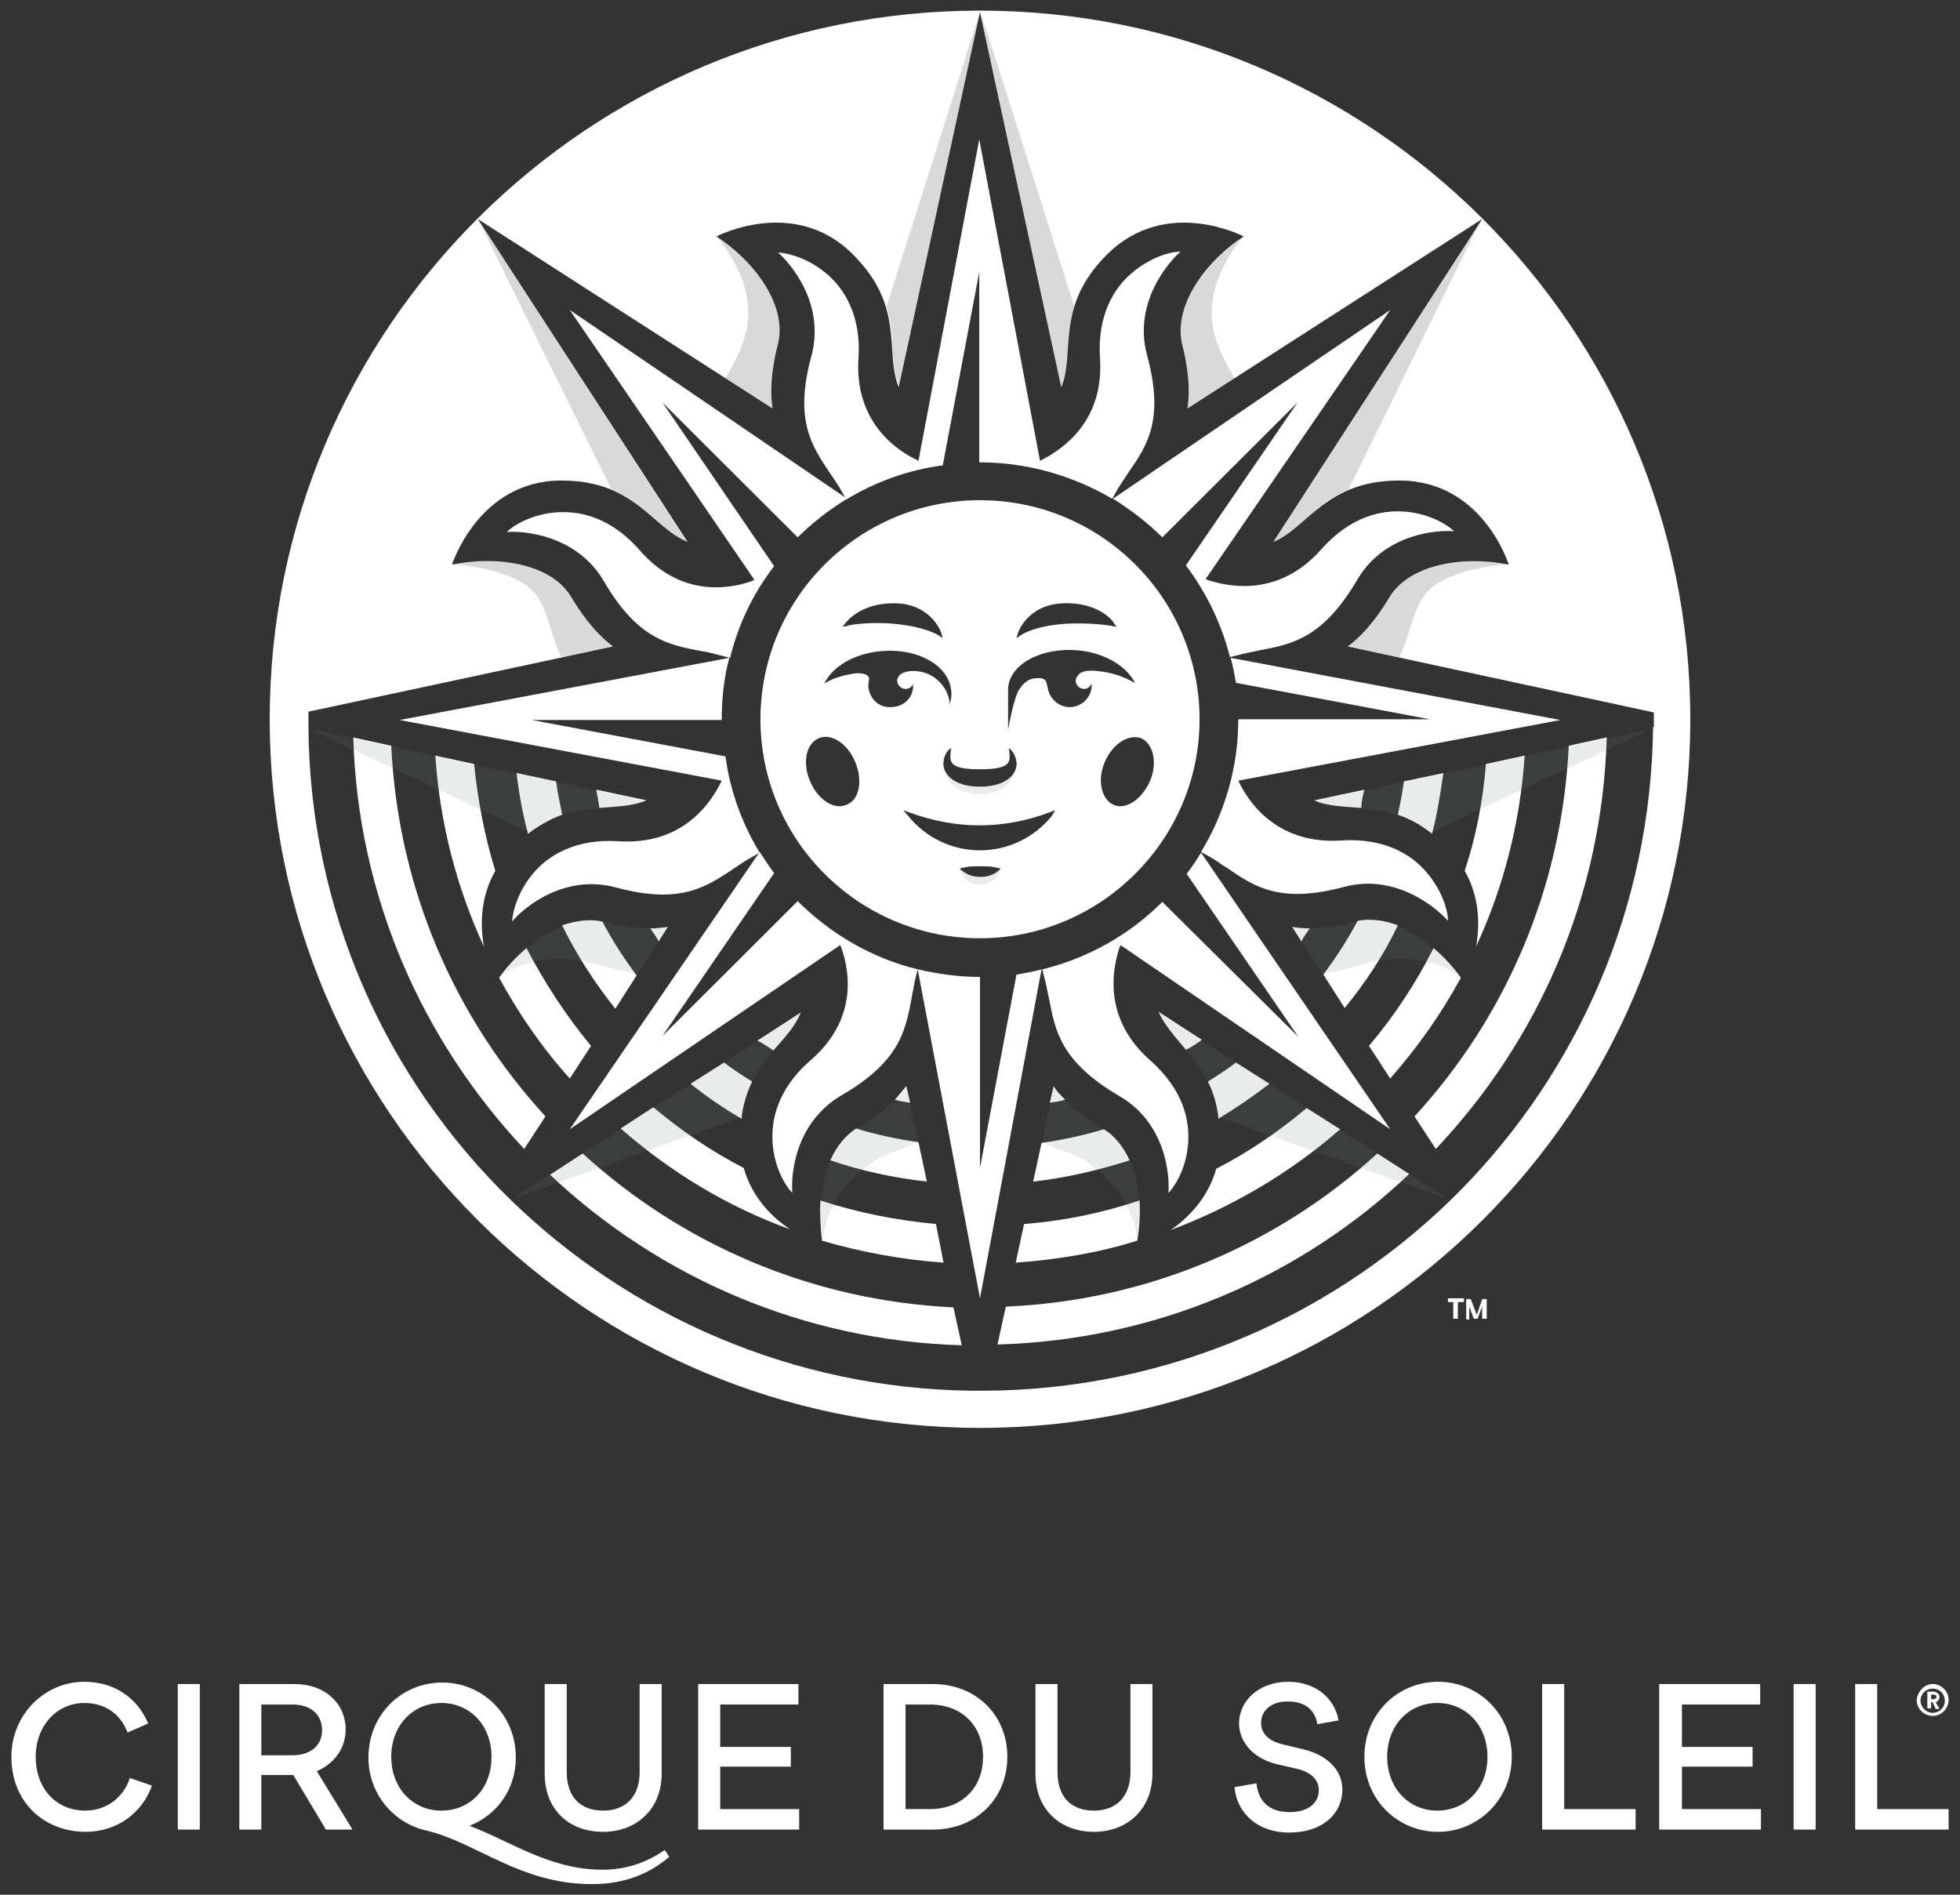 <svg width="60" height="58" viewBox="0 0 60 58" fill="none" xmlns="http://www.w3.org/2000/svg">
<rect x="0" y="0" width="60" height="58" fill="#333333" stroke="none"/>
<g clip-path="url(#clip0_210_11200)">
<path d="M0.349 53.778C0.349 52.478 1.372 51.481 2.581 51.481C3.442 51.481 4.186 51.922 4.535 52.757L3.907 53.035C3.674 52.432 3.186 52.13 2.581 52.13C1.744 52.13 1.093 52.826 1.093 53.778C1.093 54.775 1.744 55.425 2.605 55.425C3.233 55.425 3.767 55.053 3.977 54.427L4.651 54.659C4.349 55.517 3.558 56.074 2.628 56.074C1.349 56.074 0.349 55.169 0.349 53.778Z" fill="white"/>
<path d="M5.442 51.55H6.116V56.005H5.442V51.55Z" fill="white"/>
<path d="M7.326 51.55H9.023C9.93 51.55 10.581 52.13 10.581 52.942C10.581 53.522 10.232 53.986 9.698 54.218L10.791 56.005H9.977L8.977 54.334H8V56.005H7.326V51.55ZM8 52.177V53.731H8.953C9.535 53.731 9.86 53.406 9.86 52.965C9.86 52.502 9.535 52.177 8.953 52.177H8Z" fill="white"/>
<path d="M18.116 57.675C15.907 57.675 14.558 56.376 13.023 56.028C12.046 55.796 11.279 54.914 11.279 53.801C11.279 52.478 12.302 51.504 13.535 51.504C14.767 51.504 15.791 52.478 15.791 53.801C15.791 54.775 15.209 55.564 14.372 55.889C15.651 56.376 16.837 57.234 18.442 57.234C19.116 57.234 19.744 57.049 20.349 56.631L20.488 56.84C19.884 57.35 19.14 57.675 18.116 57.675ZM15.046 53.778C15.046 52.803 14.372 52.13 13.512 52.13C12.651 52.13 11.977 52.803 11.977 53.778C11.977 54.752 12.651 55.425 13.512 55.425C14.395 55.425 15.046 54.752 15.046 53.778Z" fill="white"/>
<path d="M16.674 54.288V51.55H17.349V54.242C17.349 55.007 17.767 55.425 18.465 55.425C19.14 55.425 19.581 55.007 19.581 54.242V51.55H20.256V54.288C20.256 55.378 19.488 56.074 18.465 56.074C17.419 56.074 16.674 55.401 16.674 54.288Z" fill="white"/>
<path d="M21.372 51.55H24.442V52.177H22.047V53.476H24.209V54.079H22.047V55.378H24.465V56.005H21.372V51.55Z" fill="white"/>
<path d="M27.047 51.55H28.558C29.86 51.55 30.837 52.478 30.837 53.778C30.837 55.053 29.884 56.005 28.558 56.005H27.047V51.55ZM27.721 52.177V55.378H28.465C29.442 55.378 30.093 54.729 30.093 53.778C30.093 52.826 29.442 52.177 28.465 52.177H27.721Z" fill="white"/>
<path d="M31.698 54.288V51.55H32.372V54.242C32.372 55.007 32.791 55.425 33.488 55.425C34.163 55.425 34.605 55.007 34.605 54.242V51.55H35.279V54.288C35.279 55.378 34.512 56.074 33.488 56.074C32.465 56.074 31.698 55.401 31.698 54.288Z" fill="white"/>
<path d="M39.721 54.149L39.116 54.01C38.302 53.824 37.93 53.267 37.93 52.757C37.93 52.084 38.512 51.481 39.442 51.481C40.279 51.481 40.86 51.991 40.977 52.664L40.326 52.78C40.256 52.339 39.953 52.084 39.419 52.084C38.86 52.084 38.605 52.409 38.605 52.733C38.605 53.035 38.791 53.29 39.302 53.406L39.884 53.545C40.674 53.731 41.093 54.218 41.093 54.775C41.093 55.517 40.488 56.097 39.465 56.097C38.488 56.097 37.86 55.494 37.791 54.706L38.465 54.59C38.512 55.123 38.837 55.471 39.488 55.471C40.07 55.471 40.372 55.169 40.372 54.798C40.372 54.52 40.186 54.265 39.721 54.149Z" fill="white"/>
<path d="M41.767 53.778C41.767 52.455 42.791 51.481 44.023 51.481C45.256 51.481 46.279 52.455 46.279 53.778C46.279 55.077 45.256 56.074 44.023 56.074C42.791 56.074 41.767 55.1 41.767 53.778ZM45.535 53.778C45.535 52.803 44.861 52.13 44 52.13C43.14 52.13 42.465 52.803 42.465 53.778C42.465 54.752 43.14 55.425 44 55.425C44.861 55.425 45.535 54.752 45.535 53.778Z" fill="white"/>
<path d="M47.209 51.55H47.884V55.378H50.07V56.005H47.209V51.55Z" fill="white"/>
<path d="M50.814 51.55H53.884V52.177H51.488V53.476H53.651V54.079H51.488V55.378H53.907V56.005H50.791V51.55H50.814Z" fill="white"/>
<path d="M54.907 51.55H55.581V56.005H54.907V51.55Z" fill="white"/>
<path d="M56.791 51.55H57.465V55.378H59.651V56.005H56.791V51.55Z" fill="white"/>
<path d="M59.163 51.55C59.419 51.55 59.651 51.759 59.651 52.038C59.651 52.293 59.442 52.525 59.163 52.525C58.907 52.525 58.674 52.316 58.674 52.038C58.698 51.782 58.907 51.55 59.163 51.55ZM59.163 52.432C59.372 52.432 59.535 52.27 59.535 52.061C59.535 51.852 59.372 51.69 59.163 51.69C58.953 51.69 58.791 51.852 58.791 52.061C58.791 52.246 58.953 52.432 59.163 52.432ZM59.163 52.107H59.116V52.293H59V51.782H59.186C59.279 51.782 59.372 51.852 59.372 51.945C59.372 52.014 59.326 52.084 59.256 52.107L59.372 52.316H59.256L59.163 52.107ZM59.186 52.014C59.233 52.014 59.279 51.991 59.279 51.945C59.279 51.898 59.256 51.875 59.186 51.875H59.116V52.014H59.186Z" fill="white"/>
<path d="M36.326 26.75L39.744 31.738L35.581 27.608C34.581 28.606 33.326 29.325 31.907 29.673L32 30.044C32.047 30.23 32.07 30.392 32.116 30.578C32.302 31.576 32.488 32.504 34.256 33.547C35.721 34.383 35.814 36.053 35.767 36.517C36 36.285 36.326 35.705 36.372 34.986C36.419 34.336 36.256 33.385 35.209 32.457C33.814 31.227 34.023 29.789 34.256 29.047L34.302 28.931L42.558 34.568L36.767 26.1C36.628 26.332 36.488 26.541 36.326 26.75Z" fill="white"/>
<path d="M18.86 27.167C20.837 27.701 21.628 27.144 22.465 26.587C22.605 26.494 22.767 26.378 22.93 26.285L23.256 26.1C22.721 25.218 22.349 24.221 22.209 23.154L16.279 22.04H22.093C22.093 21.39 22.163 20.741 22.326 20.137L12.233 22.04L22.093 23.896L22.047 23.989C21.698 24.685 20.814 25.868 18.953 25.752C17.581 25.659 16.767 26.216 16.349 26.703C15.861 27.26 15.698 27.886 15.674 28.211C15.977 27.84 17.233 26.726 18.86 27.167Z" fill="white"/>
<path d="M25.767 33.524C27.535 32.503 27.721 31.552 27.907 30.554C27.93 30.392 27.977 30.206 28 30.044L28.093 29.673C26.674 29.325 25.419 28.582 24.419 27.585L20.279 31.714L23.698 26.726C23.535 26.517 23.395 26.285 23.256 26.077L17.442 34.568L25.721 28.93L25.767 29.046C26.023 29.789 26.233 31.227 24.814 32.457C23.767 33.361 23.605 34.336 23.651 34.986C23.698 35.705 24.023 36.285 24.256 36.517C24.209 36.029 24.302 34.382 25.767 33.524Z" fill="white"/>
<path d="M25.326 8.398C24.767 7.911 24.14 7.749 23.814 7.726C24.163 8.027 25.279 9.28 24.837 10.904C24.302 12.876 24.86 13.665 25.419 14.5C25.512 14.639 25.628 14.802 25.721 14.964L25.907 15.289C26.791 14.755 27.791 14.384 28.86 14.245L29.977 8.329V14.152C31.465 14.152 32.861 14.57 34.047 15.266L34.233 14.941C34.326 14.778 34.442 14.639 34.535 14.477C35.116 13.642 35.651 12.853 35.116 10.881C34.674 9.257 35.791 8.004 36.14 7.702C35.814 7.702 35.186 7.888 34.628 8.375C34.14 8.793 33.581 9.605 33.674 10.974C33.791 12.83 32.628 13.688 31.93 14.059L31.837 14.106L29.977 4.269L28.116 14.106L28.023 14.059C27.326 13.711 26.163 12.83 26.279 10.974C26.372 9.628 25.814 8.816 25.326 8.398Z" fill="white"/>
<path d="M35.581 16.449L39.721 12.319L36.302 17.307C36.93 18.142 37.395 19.094 37.651 20.114L38.023 20.022C38.209 19.975 38.372 19.952 38.558 19.906C39.558 19.72 40.488 19.535 41.535 17.771C42.372 16.31 44.047 16.217 44.512 16.263C44.279 16.031 43.698 15.707 42.977 15.66C42.326 15.614 41.372 15.776 40.442 16.82C39.209 18.212 37.767 18.003 37.023 17.771L36.907 17.725L42.558 9.489L34.07 15.266C34.628 15.614 35.14 16.008 35.581 16.449Z" fill="white"/>
<path d="M31.884 29.673C31.628 29.743 31.372 29.789 31.116 29.835L30 35.751V29.905C29.349 29.905 28.698 29.812 28.093 29.673L30 39.742L31.884 29.673Z" fill="white"/>
<path d="M44.326 28.188C44.326 27.863 44.139 27.237 43.651 26.68C43.233 26.193 42.419 25.636 41.047 25.729C39.186 25.845 38.302 24.685 37.953 23.989L37.907 23.896L47.767 22.04L37.674 20.137C37.744 20.393 37.791 20.648 37.837 20.903L43.767 22.017H37.907C37.907 23.502 37.488 24.893 36.767 26.077L37.093 26.262C37.256 26.355 37.395 26.471 37.558 26.564C38.395 27.144 39.186 27.677 41.163 27.144C42.767 26.726 44.023 27.84 44.326 28.188Z" fill="white"/>
<path d="M23 17.794C22.256 18.05 20.814 18.259 19.581 16.843C18.674 15.799 17.698 15.637 17.046 15.683C16.326 15.73 15.744 16.055 15.511 16.287C15.977 16.24 17.651 16.356 18.488 17.794C19.512 19.558 20.465 19.743 21.465 19.929C21.628 19.952 21.814 19.998 21.977 20.045L22.349 20.138C22.605 19.094 23.07 18.142 23.698 17.331L20.279 12.319L24.419 16.449C24.86 16.008 25.372 15.614 25.93 15.266L17.442 9.489L23.093 17.748L23 17.794Z" fill="white"/>
<path d="M21.14 33.176C21.628 33.57 22.14 33.918 22.698 34.243C22.744 33.779 22.884 33.408 23.023 33.106C22.721 32.92 22.442 32.735 22.163 32.526L21.14 33.176Z" fill="white"/>
<path d="M37.302 34.243C37.837 33.918 38.349 33.57 38.86 33.176L37.837 32.526C37.558 32.735 37.279 32.92 36.977 33.106C37.139 33.431 37.256 33.802 37.302 34.243Z" fill="white"/>
<path d="M40 33.919C39.139 34.638 38.233 35.264 37.233 35.775C36.977 36.679 36.372 37.282 35.837 37.654C37.744 36.934 39.512 35.891 41.023 34.568L40 33.919Z" fill="white"/>
<path d="M14.814 28.977C14.698 28.327 14.698 27.469 15.163 26.657C14.837 25.613 14.628 24.499 14.512 23.386L13.326 23.13C13.465 25.195 13.977 27.167 14.814 28.977Z" fill="white"/>
<path d="M15.814 23.664C15.884 24.291 16 24.917 16.163 25.52C16.535 25.242 16.884 25.056 17.209 24.94C17.14 24.592 17.07 24.267 17.023 23.919L15.814 23.664Z" fill="white"/>
<path d="M34.884 36.749C33.767 37.12 32.581 37.375 31.349 37.468L31.093 38.651C32.372 38.559 33.628 38.35 34.814 37.978C34.884 37.584 34.907 37.166 34.884 36.749Z" fill="white"/>
<path d="M16.116 29.023C15.791 29.302 15.511 29.603 15.279 29.928C15.884 31.042 16.605 32.086 17.442 33.014L18.093 32.016C17.326 31.088 16.674 30.09 16.116 29.023Z" fill="white"/>
<path d="M17.209 28.327C17.651 29.232 18.209 30.091 18.837 30.879L19.488 29.859C19.093 29.325 18.744 28.791 18.442 28.211C18.047 28.119 17.628 28.188 17.209 28.327Z" fill="white"/>
<path d="M42.791 24.94C43.139 25.056 43.488 25.242 43.837 25.52C44 24.917 44.093 24.291 44.186 23.664L42.977 23.919C42.93 24.267 42.86 24.615 42.791 24.94Z" fill="white"/>
<path d="M25.419 35.519C26.372 35.844 27.349 36.053 28.372 36.169L28.116 34.963C27.465 34.87 26.814 34.731 26.209 34.545C25.86 34.777 25.605 35.102 25.419 35.519Z" fill="white"/>
<path d="M11.977 22.829L10.814 22.574C10.954 27.446 12.93 31.854 16.047 35.171L16.698 34.174C13.93 31.158 12.186 27.214 11.977 22.829Z" fill="white"/>
<path d="M22.767 35.752C21.767 35.241 20.86 34.615 20 33.895L19 34.545C20.512 35.867 22.256 36.935 24.186 37.631C23.628 37.26 23.023 36.656 22.767 35.752Z" fill="white"/>
<path d="M42.791 28.327C42.372 28.165 41.953 28.118 41.558 28.188C41.256 28.768 40.884 29.325 40.512 29.835L41.163 30.856C41.791 30.09 42.349 29.255 42.791 28.327Z" fill="white"/>
<path d="M31.628 36.169C32.651 36.053 33.628 35.821 34.581 35.519C34.395 35.125 34.14 34.777 33.791 34.568C33.163 34.754 32.535 34.893 31.884 34.986L31.628 36.169Z" fill="white"/>
<path d="M18.349 24.731C18.86 24.685 19.349 24.685 19.791 24.499L18.256 24.174C18.279 24.36 18.326 24.545 18.349 24.731Z" fill="white"/>
<path d="M20.163 28.815L20.442 28.374C20.279 28.397 20.116 28.42 19.907 28.42C20 28.559 20.093 28.675 20.163 28.815Z" fill="white"/>
<path d="M23.674 32.155C24.023 31.761 24.349 31.413 24.512 30.995L23.186 31.854C23.372 31.946 23.535 32.062 23.674 32.155Z" fill="white"/>
<path d="M32.605 33.663C32.465 33.523 32.325 33.384 32.256 33.245L32.139 33.755C32.302 33.732 32.465 33.709 32.605 33.663Z" fill="white"/>
<path d="M27.86 33.755L27.744 33.245C27.651 33.361 27.535 33.5 27.395 33.663C27.535 33.709 27.698 33.732 27.86 33.755Z" fill="white"/>
<path d="M51.744 22.017C51.744 10.045 42 0.325 30 0.325C18 0.325 8.256 10.045 8.256 22.017C8.256 33.988 18 43.709 30 43.709C42 43.709 51.744 34.011 51.744 22.017ZM50.605 22.272C50.535 27.77 48.326 32.735 44.744 36.401C41 40.205 35.791 42.572 30.023 42.572C29.93 42.572 29.837 42.572 29.744 42.572C24.256 42.502 19.279 40.275 15.628 36.725C11.837 33.037 9.465 27.886 9.442 22.202C9.442 22.156 9.442 22.086 9.442 22.04C9.442 22.04 9.442 22.04 9.442 22.017C9.442 21.947 9.442 21.854 9.442 21.785L18.767 19.789C18.419 19.534 17.977 19.093 17.488 18.281C16.86 17.214 15.116 17.005 13.837 17.284C13.837 17.284 14.651 14.709 17.186 14.709C19.442 14.709 19.953 16.147 21.047 16.588L14.628 6.705L23.651 12.505C23.581 12.087 23.581 11.437 23.814 10.533C24.116 9.326 23.047 7.957 21.93 7.238C21.93 7.238 24.326 5.985 26.116 7.795C27.721 9.396 27.07 10.765 27.512 11.855L30 0.371L32.488 11.855C32.93 10.788 32.279 9.396 33.884 7.795C35.698 5.985 38.07 7.238 38.07 7.238C36.953 7.957 35.907 9.326 36.186 10.533C36.419 11.437 36.419 12.087 36.349 12.505L45.372 6.705L38.977 16.588C40.047 16.147 40.581 14.709 42.837 14.709C45.395 14.709 46.186 17.284 46.186 17.284C44.884 17.005 43.163 17.237 42.535 18.281C42.047 19.093 41.605 19.534 41.256 19.789L50.628 21.808C50.628 21.877 50.628 21.947 50.628 22.04C50.628 22.04 50.628 22.04 50.628 22.063C50.628 22.133 50.628 22.202 50.628 22.249C50.605 22.249 50.605 22.272 50.605 22.272Z" fill="white"/>
<path d="M43.302 34.174L43.953 35.171C47.093 31.854 49.047 27.446 49.186 22.574L48.023 22.829C47.814 27.214 46.07 31.158 43.302 34.174Z" fill="white"/>
<path d="M17.837 35.31L16.837 35.96C20.163 39.092 24.581 41.041 29.442 41.18L29.186 40.02C24.814 39.811 20.86 38.071 17.837 35.31Z" fill="white"/>
<path d="M40.093 28.42C39.884 28.42 39.698 28.397 39.558 28.374L39.837 28.815C39.907 28.675 40 28.559 40.093 28.42Z" fill="white"/>
<path d="M43.884 29.023C43.349 30.09 42.674 31.111 41.907 32.016L42.558 33.014C43.395 32.062 44.116 31.042 44.721 29.928C44.488 29.603 44.186 29.279 43.884 29.023Z" fill="white"/>
<path d="M42.163 35.31C39.139 38.071 35.163 39.811 30.791 39.997L30.535 41.157C35.419 41.017 39.837 39.069 43.139 35.937L42.163 35.31Z" fill="white"/>
<path d="M46.674 23.13L45.488 23.386C45.395 24.522 45.186 25.613 44.837 26.657C45.302 27.469 45.302 28.327 45.186 28.977C46.023 27.167 46.535 25.195 46.674 23.13Z" fill="white"/>
<path d="M41.767 24.174L40.233 24.499C40.651 24.685 41.14 24.685 41.674 24.731C41.674 24.545 41.721 24.36 41.767 24.174Z" fill="white"/>
<path d="M36.791 31.831L35.465 30.972C35.651 31.39 35.977 31.738 36.302 32.132C36.465 32.063 36.628 31.947 36.791 31.831Z" fill="white"/>
<path d="M28.651 37.468C27.419 37.352 26.256 37.12 25.116 36.749C25.093 37.166 25.116 37.584 25.163 37.978C26.349 38.327 27.605 38.559 28.884 38.651L28.651 37.468Z" fill="white"/>
<path d="M30 15.312C26.279 15.312 23.279 18.328 23.279 22.017C23.279 25.729 26.302 28.721 30 28.721C33.698 28.721 36.721 25.706 36.721 22.017C36.721 18.328 33.721 15.312 30 15.312ZM31.163 19.372C31.163 19.372 31.442 18.514 32.535 18.467C33.628 18.421 34.093 19.024 34.093 19.07L34.186 19.186L34.047 19.163C34.047 19.163 33.419 19.047 32.628 19.093C31.628 19.163 31.256 19.442 31.256 19.442L31.116 19.534L31.163 19.372ZM30 23.548C30.698 23.548 30.907 23.432 30.907 23.177C30.907 23.038 30.884 22.898 30.884 22.898C30.884 22.898 31.07 23.014 31.116 23.316C31.163 23.641 30.86 24.081 30 24.081C29.14 24.081 28.837 23.641 28.884 23.316C28.907 23.014 29.116 22.898 29.116 22.898C29.116 22.898 29.093 23.038 29.093 23.177C29.093 23.432 29.302 23.548 30 23.548ZM25.884 19.07C25.907 19.047 26.326 18.467 27.349 18.467C27.372 18.467 27.419 18.467 27.442 18.467C28.535 18.514 28.814 19.372 28.814 19.372L28.86 19.534L28.721 19.442C28.721 19.442 28.349 19.186 27.349 19.093C26.558 19.024 25.93 19.14 25.93 19.163L25.791 19.186L25.884 19.07ZM25.907 24.638C25.535 24.801 25.023 24.476 24.791 23.896C24.558 23.339 24.674 22.759 25.07 22.597C25.442 22.434 25.953 22.759 26.186 23.339C26.419 23.919 26.302 24.499 25.907 24.638ZM26.581 20.996C26.581 20.903 26.605 20.834 26.605 20.81C26.628 20.625 26.349 20.578 26.093 20.625C25.977 20.648 25.814 20.671 25.558 20.764C25.419 20.81 25.233 20.926 25.233 20.926C25.488 20.393 26.163 19.998 27 19.929C28.093 19.836 29.047 20.369 29.116 21.135C29.14 21.274 29.116 21.413 29.07 21.553C29.07 21.553 29.07 21.413 29.023 21.297C29 21.251 29 21.228 28.977 21.181C28.86 20.926 28.605 20.671 28.256 20.578C27.767 20.462 27.558 20.648 27.558 20.648C27.512 20.694 27.465 20.764 27.465 20.834C27.465 20.973 27.581 21.089 27.721 21.089C27.837 21.089 27.93 21.019 27.953 20.926C27.953 20.973 27.953 20.996 27.953 20.996C27.953 21.367 27.651 21.645 27.279 21.645C26.884 21.669 26.605 21.367 26.581 20.996ZM30.465 26.726C30.349 26.796 30.209 26.842 30.023 26.842C29.814 26.842 29.674 26.796 29.558 26.726C29.442 26.657 29.372 26.587 29.372 26.587C29.372 26.587 29.465 26.564 29.581 26.541C29.698 26.517 29.86 26.517 30 26.517C30.14 26.517 30.302 26.517 30.419 26.541C30.535 26.564 30.628 26.587 30.628 26.587C30.628 26.587 30.581 26.657 30.465 26.726ZM32.209 24.963C31.674 25.636 30.86 26.03 30 26.03C29.14 26.03 28.326 25.636 27.791 24.963L27.651 24.801L27.837 24.87C28.535 25.125 29.256 25.265 29.977 25.265C30.721 25.265 31.442 25.125 32.116 24.87L32.302 24.801L32.209 24.963ZM33.023 20.648C32.977 20.694 32.93 20.764 32.93 20.834C32.93 20.973 33.047 21.089 33.186 21.089C33.302 21.089 33.372 21.019 33.419 20.926C33.419 20.95 33.419 20.95 33.419 20.973C33.419 21.344 33.116 21.645 32.744 21.645C32.395 21.645 32.116 21.367 32.07 21.042C32.07 21.042 32.07 21.019 32.047 20.95C32.023 20.764 31.884 20.741 31.674 20.764C31.512 20.787 31.372 20.857 31.209 21.089C31.023 21.367 30.86 22.341 30.86 22.341V21.297C30.86 21.228 30.86 21.181 30.86 21.089C30.884 20.346 31.86 19.813 32.977 19.905C33.814 19.975 34.488 20.393 34.744 20.903C34.744 20.903 34.651 20.857 34.512 20.787C34.163 20.625 33.837 20.555 33.488 20.532C33.116 20.509 33.023 20.648 33.023 20.648ZM34.093 24.638C33.721 24.476 33.581 23.896 33.814 23.339C34.047 22.782 34.535 22.457 34.93 22.597C35.302 22.759 35.442 23.339 35.209 23.896C34.953 24.476 34.465 24.801 34.093 24.638Z" fill="white"/>
<path opacity="0.15" d="M32.488 11.855C32.791 11.159 32.605 10.324 32.884 9.373L30.023 0.371L30.163 1.09L32.488 11.855Z" fill="black"/>
<path opacity="0.15" d="M36.186 10.533C36.419 11.438 36.419 12.087 36.349 12.505L37.791 11.577C37.558 11.159 37.279 10.718 37.139 10.069C36.837 8.561 38.07 7.238 38.07 7.238C36.953 7.958 35.884 9.35 36.186 10.533Z" fill="black"/>
<path opacity="0.15" d="M40.465 15.474C40.488 15.451 40.512 15.428 40.535 15.405C40.605 15.358 40.651 15.312 40.744 15.265C40.907 15.149 41.093 15.057 41.279 14.987L45.349 6.705L38.953 16.588C39.512 16.356 39.93 15.892 40.465 15.474Z" fill="black"/>
<path opacity="0.15" d="M42.535 18.282C42.047 19.094 41.605 19.535 41.256 19.79L42.791 20.114H42.837C43.139 19.535 43.209 18.838 43.558 18.282C44.139 17.377 46.209 17.261 46.209 17.261C44.884 16.983 43.163 17.215 42.535 18.282Z" fill="black"/>
<path opacity="0.15" d="M40.209 24.522C41.139 24.917 42.302 24.476 43.628 25.381C43.628 25.381 43.767 25.473 43.767 25.497L50.558 22.318L40.209 24.522Z" fill="#77787B"/>
<path opacity="0.15" d="M42.139 29.418C43.744 29.14 44.605 29.812 44.698 29.928C44.488 29.65 44.256 29.395 44 29.139C43.279 28.467 42.349 28.026 41.512 28.211C40.605 28.443 39.953 28.444 39.535 28.374L40.465 29.789C41.093 29.766 41.605 29.511 42.139 29.418Z" fill="#77787B"/>
<path opacity="0.15" d="M37.047 32.016L35.465 30.995C35.86 31.946 37.047 32.48 37.302 34.173V34.197L44.325 36.702L37.047 32.016Z" fill="#77787B"/>
<path opacity="0.15" d="M33.767 34.545C32.953 34.058 32.512 33.617 32.256 33.269L31.907 34.916C32.233 35.194 32.861 35.264 33.302 35.589C34.767 36.586 34.814 37.955 34.814 38.002C35.047 36.726 34.791 35.148 33.767 34.545Z" fill="#77787B"/>
<path opacity="0.15" d="M27.535 11.855C27.233 11.159 27.419 10.324 27.14 9.373L30 0.371L29.86 1.09L27.535 11.855Z" fill="black"/>
<path opacity="0.15" d="M23.814 10.533C23.581 11.438 23.581 12.087 23.651 12.505L22.209 11.577C22.442 11.159 22.721 10.718 22.86 10.069C23.163 8.561 21.93 7.238 21.93 7.238C23.047 7.958 24.116 9.35 23.814 10.533Z" fill="black"/>
<path opacity="0.15" d="M19.535 15.474C19.512 15.451 19.488 15.428 19.465 15.405C19.395 15.358 19.349 15.312 19.256 15.265C19.093 15.149 18.907 15.057 18.721 14.987L14.628 6.705L21.023 16.588C20.488 16.356 20.093 15.892 19.535 15.474Z" fill="black"/>
<path opacity="0.15" d="M17.488 18.282C17.977 19.094 18.419 19.535 18.767 19.79L17.233 20.114H17.186C16.884 19.535 16.814 18.838 16.465 18.282C15.884 17.377 13.814 17.261 13.814 17.261C15.116 16.983 16.837 17.215 17.488 18.282Z" fill="black"/>
<path opacity="0.15" d="M19.791 24.523C18.86 24.917 17.698 24.476 16.372 25.381C16.372 25.381 16.233 25.474 16.233 25.497L9.419 22.295L19.791 24.523Z" fill="#77787B"/>
<path opacity="0.15" d="M17.86 29.418C16.256 29.14 15.395 29.812 15.302 29.928C15.512 29.65 15.744 29.395 16 29.139C16.721 28.467 17.651 28.026 18.488 28.211C19.395 28.443 20.047 28.444 20.465 28.374L19.535 29.789C18.93 29.766 18.395 29.511 17.86 29.418Z" fill="#77787B"/>
<path opacity="0.15" d="M22.953 32.016L24.535 30.995C24.14 31.946 22.953 32.48 22.698 34.173V34.197L15.674 36.702L22.953 32.016Z" fill="#77787B"/>
<path opacity="0.15" d="M26.233 34.545C27.047 34.058 27.488 33.617 27.744 33.269L28.093 34.916C27.767 35.194 27.14 35.264 26.698 35.589C25.233 36.586 25.186 37.955 25.186 38.002C24.977 36.726 25.233 35.148 26.233 34.545Z" fill="#77787B"/>
<path opacity="0.15" d="M30 24.081C29.395 24.081 29.07 23.873 28.93 23.617C29.023 23.919 29.279 24.313 30 24.313C30.721 24.313 30.977 23.896 31.07 23.617C31.07 23.617 31.07 23.641 31.047 23.641C30.93 23.849 30.605 24.081 30 24.081Z" fill="#77787B"/>
<path opacity="0.15" d="M30.465 26.727C30.349 26.796 30.209 26.843 30.023 26.843C29.814 26.843 29.674 26.796 29.558 26.727C29.442 26.657 29.372 26.587 29.372 26.587C29.372 26.587 29.442 27.075 30 27.075C30.558 27.075 30.628 26.587 30.628 26.587C30.628 26.587 30.581 26.657 30.465 26.727Z" fill="#77787B"/>
<path d="M44.325 39.742H44.814V39.858H44.628V40.368H44.488V39.858H44.325V39.742ZM45.512 39.742V40.368H45.372V40.136C45.372 40.09 45.372 40.043 45.372 39.997L45.233 40.368H45.116L44.977 39.997C44.977 40.043 44.977 40.09 44.977 40.136V40.391H44.884V39.765H45.023L45.209 40.252L45.372 39.765H45.512V39.742Z" fill="white"/>
</g>
<defs>
<clipPath id="clip0_210_11200">
<rect width="60" height="58" fill="white"/>
</clipPath>
</defs>
</svg>
